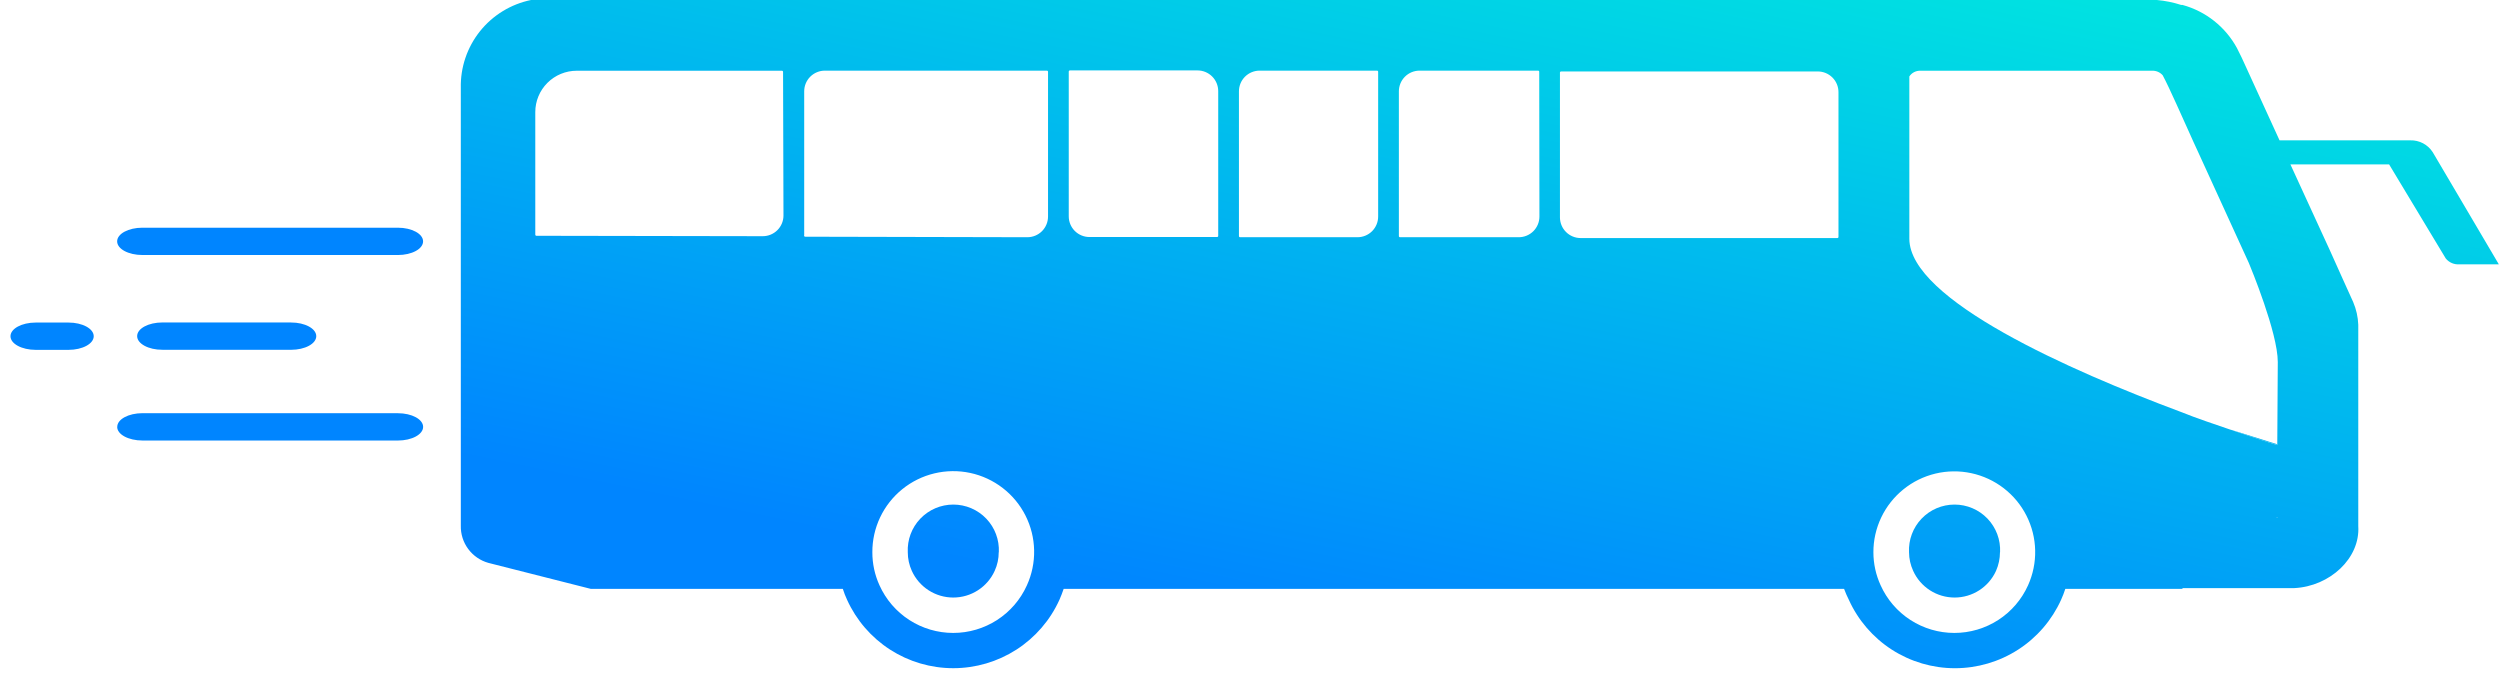 <svg width="184" height="50" viewBox="0 0 184 50" fill="none" xmlns="http://www.w3.org/2000/svg">
<path d="M10.094 24.738C10.094 25.017 10.3 25.267 10.639 25.451C10.979 25.635 11.442 25.746 11.952 25.743L21.419 25.746C22.449 25.746 23.277 25.298 23.277 24.741C23.277 24.184 22.443 23.733 21.419 23.736L11.952 23.733C10.922 23.733 10.094 24.181 10.094 24.738Z" fill="#0085FF"/>
<path d="M8.625 31.417C8.625 31.696 8.831 31.946 9.165 32.127C9.5 32.308 9.968 32.422 10.483 32.422L29.284 32.423C30.313 32.423 31.142 31.975 31.142 31.418C31.142 30.861 30.313 30.413 29.283 30.413L10.488 30.41C9.459 30.41 8.63 30.858 8.63 31.415L8.625 31.417Z" fill="#0085FF"/>
<path d="M9.162 18.474C9.497 18.655 9.966 18.769 10.48 18.769L29.28 18.77C30.31 18.77 31.139 18.321 31.139 17.765C31.139 17.208 30.31 16.759 29.28 16.759L10.48 16.759C9.451 16.759 8.622 17.207 8.622 17.764C8.622 18.043 8.828 18.293 9.162 18.474Z" fill="#0085FF"/>
<path d="M5.04 23.74L2.63 23.74C1.601 23.74 0.772 24.189 0.772 24.745C0.772 25.024 0.978 25.274 1.313 25.455C1.647 25.636 2.116 25.75 2.631 25.75L5.04 25.75C6.069 25.75 6.898 25.302 6.898 24.745C6.898 24.189 6.064 23.738 5.04 23.74Z" fill="#0085FF"/>
<path d="M167.538 38.125H167.622V38.056C167.619 38.076 167.608 38.094 167.593 38.106C167.577 38.119 167.558 38.125 167.538 38.125ZM167.538 38.125H167.622V38.056C167.619 38.076 167.608 38.094 167.593 38.106C167.577 38.119 167.558 38.125 167.538 38.125Z" fill="url(#paint0_linear_462_18039)"/>
<path d="M167.561 32.683L164.092 31.595C166.235 32.356 167.622 32.759 167.622 32.759C167.622 32.741 167.617 32.724 167.605 32.71C167.594 32.696 167.579 32.687 167.561 32.683Z" fill="url(#paint1_linear_462_18039)"/>
<path d="M179.05 11.204C178.874 10.928 178.628 10.702 178.339 10.548C178.049 10.395 177.724 10.319 177.396 10.329H167.774L165.365 5.062C165.106 4.483 164.847 3.927 164.641 3.539C164.223 2.768 163.652 2.09 162.964 1.544C162.277 0.999 161.486 0.598 160.639 0.365H160.539C159.958 0.178 159.357 0.056 158.748 0H39.085C37.6 0.304 36.269 1.12 35.324 2.303C34.38 3.487 33.881 4.964 33.916 6.477V38.688C33.901 39.305 34.092 39.909 34.46 40.405C34.827 40.901 35.349 41.261 35.944 41.428L43.476 43.339H62.032C62.118 43.614 62.223 43.884 62.345 44.145C63.025 45.646 64.124 46.919 65.51 47.812C66.895 48.704 68.51 49.179 70.159 49.179C71.809 49.179 73.423 48.704 74.809 47.812C76.195 46.919 77.294 45.646 77.974 44.145C78.088 43.879 78.195 43.613 78.286 43.339H135.724C135.826 43.614 135.943 43.883 136.075 44.145C136.753 45.646 137.851 46.92 139.236 47.813C140.622 48.706 142.236 49.181 143.885 49.181C145.535 49.181 147.149 48.706 148.534 47.813C149.92 46.92 151.017 45.646 151.696 44.145C151.815 43.882 151.919 43.613 152.008 43.339H160.585C160.601 43.338 160.616 43.332 160.628 43.323C160.64 43.313 160.649 43.3 160.654 43.285H168.857C171.48 43.156 173.721 41.086 173.569 38.719V37.463C173.569 36.176 173.569 32.782 173.569 31.518V23.907C173.548 23.331 173.421 22.763 173.195 22.233C172.722 21.175 172.12 19.873 171.48 18.427C170.534 16.372 169.49 14.111 168.575 12.102H175.84L180.011 19.028C180.133 19.176 180.289 19.291 180.465 19.366C180.642 19.44 180.834 19.47 181.025 19.454H183.914L179.05 11.204ZM57.664 15.862C57.664 16.266 57.503 16.653 57.217 16.938C56.931 17.224 56.544 17.384 56.139 17.384L39.481 17.354C39.459 17.354 39.438 17.345 39.422 17.329C39.406 17.314 39.397 17.292 39.397 17.27V8.251C39.397 7.443 39.718 6.669 40.29 6.098C40.862 5.527 41.638 5.206 42.447 5.206H57.55C57.572 5.206 57.593 5.215 57.609 5.231C57.625 5.246 57.633 5.268 57.633 5.29L57.664 15.862ZM59.189 17.3V6.721C59.189 6.317 59.349 5.93 59.635 5.644C59.921 5.359 60.309 5.199 60.713 5.199H77.051C77.073 5.199 77.095 5.207 77.111 5.223C77.126 5.239 77.135 5.26 77.135 5.282V15.938C77.135 16.342 76.974 16.729 76.689 17.015C76.403 17.3 76.015 17.46 75.61 17.46L59.273 17.422C59.257 17.424 59.242 17.422 59.228 17.415C59.214 17.409 59.203 17.399 59.194 17.387C59.185 17.374 59.18 17.359 59.179 17.344C59.178 17.329 59.182 17.314 59.189 17.3ZM75.58 43.08C75.11 44.124 74.348 45.01 73.386 45.632C72.424 46.253 71.302 46.584 70.156 46.584C69.009 46.584 67.888 46.253 66.925 45.632C65.963 45.01 65.201 44.124 64.731 43.08C64.382 42.315 64.203 41.484 64.205 40.644C64.201 39.756 64.397 38.878 64.778 38.075C65.16 37.272 65.716 36.565 66.407 36.005C67.098 35.445 67.906 35.047 68.771 34.84C69.637 34.633 70.538 34.622 71.408 34.808C72.278 34.994 73.095 35.373 73.799 35.916C74.504 36.459 75.077 37.153 75.477 37.947C75.878 38.74 76.094 39.614 76.112 40.502C76.13 41.39 75.948 42.271 75.58 43.08ZM89.661 17.361C89.661 17.384 89.652 17.405 89.636 17.421C89.621 17.436 89.599 17.445 89.577 17.445H80.185C79.78 17.445 79.392 17.285 79.106 16.999C78.82 16.714 78.66 16.327 78.66 15.923V5.267C78.66 5.256 78.662 5.245 78.666 5.235C78.67 5.225 78.677 5.216 78.684 5.208C78.692 5.2 78.701 5.194 78.712 5.19C78.722 5.185 78.733 5.183 78.744 5.183H88.136C88.541 5.183 88.928 5.344 89.214 5.629C89.5 5.915 89.661 6.302 89.661 6.706V17.361ZM101.432 15.938C101.432 16.342 101.271 16.729 100.986 17.015C100.7 17.3 100.312 17.46 99.907 17.46H91.27C91.247 17.46 91.226 17.451 91.21 17.436C91.195 17.42 91.186 17.399 91.186 17.377V6.721C91.186 6.317 91.346 5.93 91.632 5.644C91.918 5.359 92.306 5.199 92.71 5.199H101.348C101.359 5.199 101.37 5.201 101.38 5.205C101.391 5.209 101.4 5.215 101.408 5.223C101.415 5.231 101.422 5.24 101.426 5.25C101.43 5.26 101.432 5.271 101.432 5.282V15.938ZM113.302 15.938C113.302 16.342 113.142 16.729 112.856 17.015C112.57 17.3 112.182 17.46 111.778 17.46H103.041C103.019 17.46 102.997 17.451 102.981 17.436C102.966 17.42 102.957 17.399 102.957 17.377V6.721C102.957 6.317 103.118 5.93 103.403 5.644C103.689 5.359 104.077 5.199 104.482 5.199H113.203C113.214 5.199 113.225 5.201 113.235 5.205C113.246 5.209 113.255 5.215 113.263 5.223C113.27 5.231 113.277 5.24 113.281 5.25C113.285 5.26 113.287 5.271 113.287 5.282L113.302 15.938ZM135.312 17.438C135.312 17.46 135.303 17.481 135.288 17.497C135.272 17.512 135.251 17.521 135.228 17.521H116.337C115.932 17.521 115.544 17.361 115.259 17.075C114.973 16.79 114.812 16.403 114.812 15.999V5.343C114.812 5.321 114.821 5.3 114.836 5.284C114.852 5.268 114.874 5.259 114.896 5.259H133.788C134.192 5.259 134.58 5.42 134.866 5.705C135.152 5.991 135.312 6.378 135.312 6.782V17.438ZM149.264 43.08C148.794 44.124 148.032 45.01 147.07 45.632C146.108 46.253 144.986 46.584 143.84 46.584C142.693 46.584 141.572 46.253 140.609 45.632C139.647 45.01 138.885 44.124 138.415 43.08C138.064 42.316 137.882 41.485 137.882 40.644C137.88 39.757 138.078 38.881 138.46 38.081C138.842 37.28 139.399 36.575 140.09 36.017C140.78 35.458 141.587 35.062 142.451 34.855C143.315 34.649 144.215 34.639 145.084 34.825C145.952 35.011 146.768 35.388 147.472 35.93C148.175 36.471 148.749 37.163 149.149 37.955C149.55 38.747 149.769 39.618 149.788 40.505C149.808 41.391 149.629 42.271 149.264 43.08ZM167.607 38.125H167.523C167.534 38.125 167.545 38.123 167.555 38.119C167.565 38.114 167.574 38.108 167.582 38.1C167.59 38.093 167.596 38.084 167.6 38.073C167.605 38.063 167.607 38.052 167.607 38.041V38.125ZM167.607 32.759C167.607 32.759 166.219 32.333 164.077 31.595C163.025 31.229 161.79 30.833 160.448 30.293C152.435 27.302 140.527 22.073 140.527 17.567V5.625C140.615 5.491 140.737 5.381 140.88 5.308C141.023 5.235 141.182 5.2 141.343 5.206H158.412C158.556 5.202 158.699 5.23 158.831 5.288C158.963 5.346 159.08 5.433 159.175 5.541C159.686 6.492 160.7 8.822 161.165 9.834C161.332 10.222 161.546 10.671 161.782 11.189C162.773 13.343 164.222 16.517 165.518 19.363C165.64 19.66 167.645 24.478 167.645 26.647L167.607 32.759Z" fill="url(#paint2_linear_462_18039)"/>
<path d="M73.506 40.644C73.507 41.117 73.405 41.584 73.209 42.014C72.944 42.6 72.515 43.097 71.974 43.445C71.433 43.794 70.803 43.979 70.159 43.979C69.516 43.979 68.886 43.794 68.345 43.445C67.804 43.097 67.375 42.6 67.11 42.014C66.914 41.584 66.812 41.117 66.813 40.644C66.791 40.192 66.862 39.739 67.02 39.315C67.179 38.89 67.422 38.502 67.735 38.174C68.049 37.846 68.425 37.585 68.843 37.406C69.26 37.228 69.709 37.136 70.163 37.136C70.617 37.136 71.066 37.228 71.484 37.406C71.901 37.585 72.278 37.846 72.591 38.174C72.904 38.502 73.148 38.89 73.306 39.315C73.465 39.739 73.535 40.192 73.514 40.644H73.506Z" fill="url(#paint3_linear_462_18039)"/>
<path d="M147.198 40.644C147.197 41.116 147.098 41.583 146.908 42.014C146.643 42.6 146.214 43.097 145.673 43.445C145.132 43.794 144.502 43.979 143.859 43.979C143.215 43.979 142.585 43.794 142.044 43.445C141.503 43.097 141.074 42.6 140.809 42.014C140.611 41.585 140.507 41.117 140.504 40.644C140.483 40.192 140.553 39.739 140.712 39.315C140.87 38.89 141.114 38.502 141.427 38.174C141.74 37.846 142.117 37.585 142.534 37.406C142.952 37.228 143.401 37.136 143.855 37.136C144.309 37.136 144.758 37.228 145.175 37.406C145.593 37.585 145.969 37.846 146.283 38.174C146.596 38.502 146.839 38.89 146.998 39.315C147.157 39.739 147.227 40.192 147.206 40.644H147.198Z" fill="url(#paint4_linear_462_18039)"/>
<defs>
<linearGradient id="paint0_linear_462_18039" x1="183.793" y1="0.021" x2="170.899" y2="62.063" gradientUnits="userSpaceOnUse">
<stop stop-color="#00ECDE"/>
<stop offset="1" stop-color="#0085FF"/>
</linearGradient>
<linearGradient id="paint1_linear_462_18039" x1="183.793" y1="0.021" x2="170.899" y2="62.063" gradientUnits="userSpaceOnUse">
<stop stop-color="#00ECDE"/>
<stop offset="1" stop-color="#0085FF"/>
</linearGradient>
<linearGradient id="paint2_linear_462_18039" x1="183.793" y1="0.021" x2="170.899" y2="62.063" gradientUnits="userSpaceOnUse">
<stop stop-color="#00ECDE"/>
<stop offset="1" stop-color="#0085FF"/>
</linearGradient>
<linearGradient id="paint3_linear_462_18039" x1="183.793" y1="0.021" x2="170.899" y2="62.063" gradientUnits="userSpaceOnUse">
<stop stop-color="#00ECDE"/>
<stop offset="1" stop-color="#0085FF"/>
</linearGradient>
<linearGradient id="paint4_linear_462_18039" x1="183.793" y1="0.021" x2="170.899" y2="62.063" gradientUnits="userSpaceOnUse">
<stop stop-color="#00ECDE"/>
<stop offset="1" stop-color="#0085FF"/>
</linearGradient>
</defs>
</svg>
